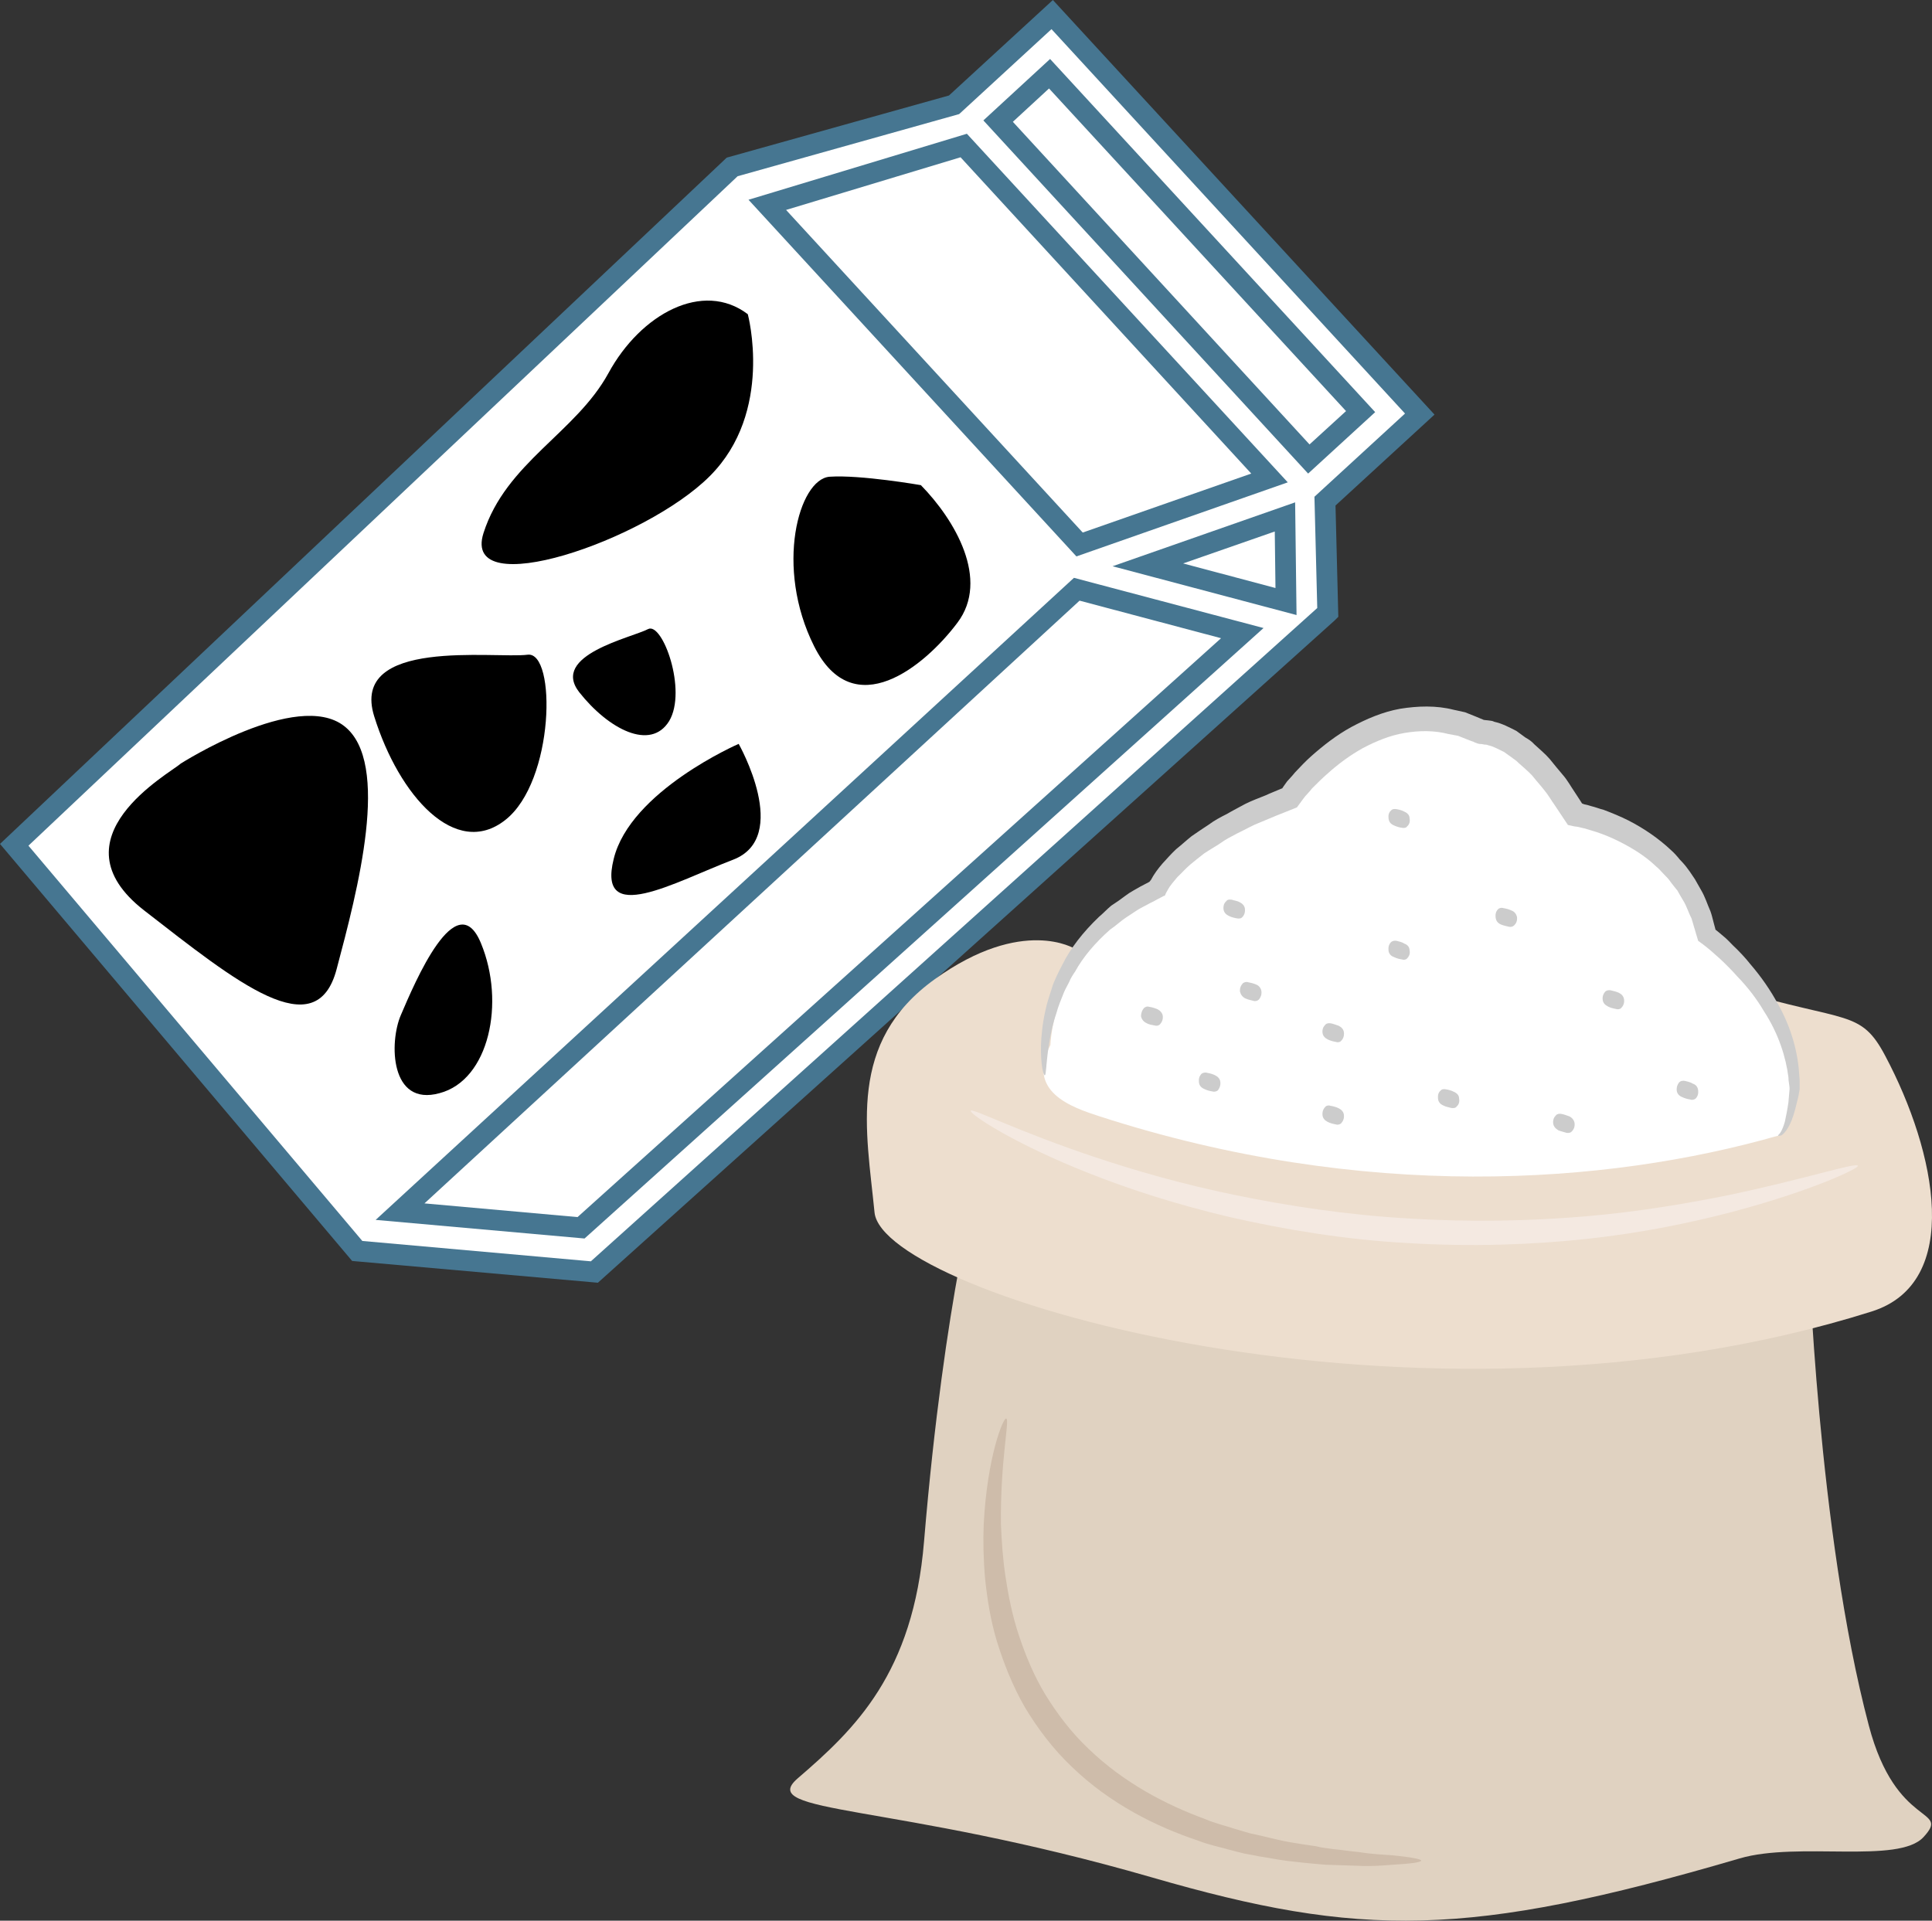 <?xml version="1.0" encoding="UTF-8" standalone="no"?>
<svg
   xmlns:dc="http://purl.org/dc/elements/1.1/"
   xmlns:cc="http://creativecommons.org/ns#"
   xmlns:rdf="http://www.w3.org/1999/02/22-rdf-syntax-ns#"
   xmlns:svg="http://www.w3.org/2000/svg"
   xmlns="http://www.w3.org/2000/svg"
   id="svg68"
   viewBox="0 0 5503.046 5471.287"
   style="clip-rule:evenodd;fill-rule:evenodd;image-rendering:optimizeQuality;shape-rendering:geometricPrecision;text-rendering:geometricPrecision"
   version="1.1"
   height="54.713mm"
   width="55.03mm"
   xml:space="preserve"><rect x="0" y="0" width="5503.046" height="5471.287" fill="#333333" stroke="none"/>
 <defs
   id="defs4">
  <style
   id="style2"
   type="text/css">
   <![CDATA[
    .fil2 {fill:black;fill-rule:nonzero}
    .fil1 {fill:#467691;fill-rule:nonzero}
    .fil6 {fill:#CCCCCC;fill-rule:nonzero}
    .fil8 {fill:#CEBCAA;fill-rule:nonzero}
    .fil3 {fill:#E0D2C1;fill-rule:nonzero}
    .fil4 {fill:#EDDECE;fill-rule:nonzero}
    .fil7 {fill:#F4E9E1;fill-rule:nonzero}
    .fil0 {fill:white;fill-rule:nonzero}
    .fil5 {fill:white;fill-rule:nonzero}
   ]]>
  </style>
 </defs>
 <g
   transform="translate(-7785,-11805)"
   id="Vrstva_x0020_1">
  <polygon
   style="fill:#ffffff;fill-rule:nonzero"
   id="polygon7"
   points="10716,11934 11685,12987 11452,13202 11499,13519 11396,13614 9474,15381 8819,15318 9892,12354 10522,12112 "
   class="fil0" />
  <path
   style="fill:#ffffff;fill-rule:nonzero"
   id="path9"
   d="m 11054,13414 391,-137 3,241 z m -1615,1889 -514,-46 1927,-1773 472,124 z m 1421,-1947 -890,-967 561,-169 870,947 z m -85,-1341 885,962 -147,136 -885,-962 z m 784,1218 270,-248 -1047,-1138 -279,256 -632,178 -2046,1931 978,1157 675,60 2089,-1879 z"
   class="fil0" />
  <path
   style="fill:#467691;fill-rule:nonzero"
   id="path11"
   d="m 10670,12152 845,919 104,-95 -846,-919 z m 841,1002 -925,-1006 190,-175 926,1006 z m -95,165 -261,91 263,70 z m -462,99 520,-182 4,321 z m -930,-1015 845,919 480,-168 -828,-901 z m 827,987 -934,-1016 622,-188 914,993 z m 9,126 -1866,1717 436,39 1833,-1649 z m -2005,1764 1989,-1829 540,143 -1934,1739 z m -989,-1066 951,1126 651,58 2069,-1861 -8,-317 258,-237 -1007,-1095 -263,242 -631,177 z m 922,1183 -1003,-1188 2070,-1955 633,-177 296,-272 1087,1181 -282,259 8,317 -10,10 -2099,1887 z"
   class="fil1" />
  <path
   style="fill:#000000;fill-rule:nonzero"
   id="path13"
   d="m 10408,13187 c 97,99 197,269 104,392 -93,124 -296,291 -408,67 -113,-225 -44,-476 44,-483 88,-6 260,24 260,24 z"
   class="fil2" />
  <path
   style="fill:#000000;fill-rule:nonzero"
   id="path15"
   d="m 8300,13980 c -31,28 -369,212 -105,418 264,205 491,390 549,167 59,-222 156,-588 21,-692 -134,-104 -465,107 -465,107 z"
   class="fil2" />
  <path
   style="fill:#000000;fill-rule:nonzero"
   id="path17"
   d="m 9631,13597 c -48,25 -279,74 -196,180 83,105 203,168 256,82 52,-87 -19,-283 -60,-262 z"
   class="fil2" />
  <path
   style="fill:#000000;fill-rule:nonzero"
   id="path19"
   d="m 9288,13670 c -94,12 -508,-50 -437,176 71,227 232,406 373,295 141,-110 146,-481 64,-471 z"
   class="fil2" />
  <path
   style="fill:#000000;fill-rule:nonzero"
   id="path21"
   d="m 9889,13924 c 0,0 151,266 -16,330 -167,64 -388,191 -340,-2 47,-194 356,-328 356,-328 z"
   class="fil2" />
  <path
   style="fill:#000000;fill-rule:nonzero"
   id="path23"
   d="m 8927,14696 c 39,-91 158,-374 228,-204 70,169 23,390 -118,427 -141,39 -144,-145 -110,-223 z"
   class="fil2" />
  <path
   style="fill:#000000;fill-rule:nonzero"
   id="path25"
   d="m 9915,12700 c 0,0 75,278 -108,461 -183,184 -708,363 -645,163 64,-201 263,-286 356,-456 92,-169 269,-265 397,-168 z"
   class="fil2" />
 </g>
 <g
   transform="translate(-7785,-11805)"
   id="Vrstva_x0020_1_0">
  <path
   style="fill:#e0d2c1;fill-rule:nonzero"
   id="path29"
   d="m 12936,15361 c 0,0 26,807 172,1359 78,297 235,232 156,318 -71,78 -357,12 -524,61 -774,227 -1080,226 -1674,54 -741,-214 -1128,-179 -1009,-282 164,-141 329,-299 360,-675 59,-705 157,-1043 157,-1043 z"
   class="fil3" />
  <path
   style="fill:#eddece;fill-rule:nonzero"
   id="path31"
   d="m 10847,14508 c 0,0 -148,-94 -399,86 -251,180 -195,431 -172,665 24,235 1549,689 2840,282 260,-82 185,-453 39,-728 -70,-133 -110,-94 -423,-187 z"
   class="fil4" />
  <path
   style="fill:#ffffff;fill-rule:nonzero"
   id="path33"
   d="m 10777,14782 c 0,0 7,-297 305,-446 0,0 54,-141 375,-258 0,0 235,-337 548,-188 0,0 125,-8 266,235 0,0 313,47 375,344 0,0 251,180 251,438 0,0 -13,123 -47,133 -493,141 -1182,188 -1933,-55 -80,-26 -210,-70 -140,-203 z"
   class="fil5" />
  <path
   style="fill:#cccccc;fill-rule:nonzero"
   id="path35"
   d="m 12850,15040 c -1,-2 3,-3 7,-10 3,-5 8,-15 12,-30 3,-14 7,-33 10,-54 1,-11 2,-23 3,-35 1,-5 0,-11 -1,-18 -1,-6 -2,-13 -2,-20 -7,-55 -27,-122 -70,-188 -20,-34 -45,-67 -76,-99 -15,-17 -31,-33 -48,-49 -9,-8 -18,-16 -27,-24 -10,-8 -15,-13 -36,-28 -4,-12 -7,-25 -11,-37 -3,-9 -5,-18 -8,-27 -9,-17 -14,-36 -25,-53 -5,-8 -10,-17 -15,-26 -6,-7 -12,-15 -19,-24 -5,-8 -13,-16 -20,-23 -7,-7 -14,-16 -22,-22 -30,-29 -67,-52 -107,-72 -20,-10 -42,-19 -63,-26 -11,-3 -22,-7 -33,-10 -6,-1 -12,-3 -17,-4 l -5,-1 -8,-1 -18,-4 c -13,-19 -25,-38 -38,-57 -10,-14 -19,-30 -30,-43 -11,-14 -23,-27 -34,-41 -12,-13 -26,-24 -39,-36 -6,-7 -14,-11 -20,-16 l -21,-15 c -15,-7 -30,-16 -45,-19 -4,-2 -8,-2 -11,-2 l -5,-1 c -4,-1 -8,0 -14,-2 l -8,-3 c -3,-1 -2,-1 -4,-2 l -6,-2 -13,-5 -25,-10 -27,-5 c -42,-11 -85,-10 -126,-3 -41,7 -80,23 -118,43 -36,20 -70,45 -101,73 -15,13 -30,28 -44,42 -6,8 -13,15 -20,23 l -9,12 -14,19 c -41,16 -80,32 -120,49 -17,8 -33,17 -50,25 -17,9 -33,17 -48,28 -15,10 -31,19 -46,29 -14,11 -27,21 -40,32 -13,11 -24,24 -36,35 -10,12 -21,24 -28,37 0,1 0,0 -1,2 l -4,7 -2,5 -1,2 c -1,1 -2,1 -3,1 l -19,10 c -7,4 -14,8 -21,11 -14,8 -28,14 -41,23 -13,9 -25,16 -37,25 -12,9 -23,19 -35,27 -42,37 -77,78 -100,120 -7,10 -13,20 -17,30 -5,10 -11,20 -15,30 -8,20 -16,39 -21,58 -12,35 -18,68 -22,94 -8,53 -7,82 -11,83 -4,1 -12,-29 -11,-84 1,-28 4,-63 13,-102 4,-20 11,-40 18,-62 3,-11 8,-22 13,-33 5,-11 11,-23 17,-34 23,-47 59,-93 104,-136 12,-10 23,-22 35,-32 14,-9 27,-18 40,-28 14,-11 29,-18 44,-27 8,-4 15,-8 23,-12 l 3,-2 v 0 -1 c 1,0 1,0 1,0 0,0 1,-1 0,0 -1,0 1,-2 2,-3 9,-17 20,-32 33,-47 12,-13 25,-28 39,-41 15,-12 29,-25 44,-37 16,-11 32,-22 49,-33 16,-12 33,-21 51,-30 17,-10 35,-19 53,-29 18,-9 37,-16 57,-24 15,-7 31,-13 47,-20 1,0 1,0 1,0 l 4,-6 10,-14 c 7,-8 15,-16 22,-25 15,-16 31,-33 48,-48 34,-30 71,-59 113,-82 43,-23 89,-43 139,-52 50,-8 103,-10 153,3 l 32,7 30,12 24,10 c -1,-1 1,0 1,0 l 10,1 c 6,1 13,1 18,4 23,5 43,16 63,26 l 26,19 c 9,5 18,11 25,19 15,14 31,27 44,42 13,16 25,31 38,46 13,15 22,32 33,48 l 15,23 7,11 -1,-1 h 1 l 5,2 c 6,1 13,3 19,5 13,3 25,8 37,11 24,9 48,19 70,30 45,23 87,52 122,85 9,8 17,17 25,27 8,8 16,17 23,27 7,9 13,19 20,29 6,10 11,20 17,30 12,20 18,41 27,61 4,11 6,21 9,32 l 4,15 c 1,4 1,3 1,4 v 1 c 0,0 14,11 23,19 10,8 18,17 27,26 18,17 35,35 50,54 31,36 57,74 77,111 42,73 59,147 62,207 1,7 1,15 1,22 0,4 0,7 0,10 0,2 0,4 0,6 l -1,6 c -2,13 -5,25 -8,36 -5,22 -11,41 -18,56 -7,14 -14,25 -22,31 -3,3 -6,3 -8,3 -3,1 -4,1 -4,0 z"
   class="fil6" />
  <path
   style="fill:#f4e9e1;fill-rule:nonzero"
   id="path37"
   d="m 13077,15126 c 3,7 -130,71 -361,132 -115,30 -253,59 -410,76 -157,17 -330,23 -512,12 -182,-10 -352,-39 -506,-74 -153,-36 -288,-80 -399,-124 -221,-87 -344,-171 -339,-179 4,-8 134,59 356,133 111,37 245,76 396,107 151,31 319,57 496,67 178,11 348,7 502,-6 153,-13 291,-37 406,-60 228,-48 367,-95 371,-84 z"
   class="fil7" />
  <path
   style="fill:#cccccc;fill-rule:nonzero"
   id="path39"
   d="m 11082,14680 c 8,4 14,11 15,19 1,10 -2,17 -8,24 -4,4 -10,5 -16,3 -5,-1 -15,-2 -23,-7 -7,-3 -13,-10 -15,-19 0,-9 3,-17 8,-23 4,-4 10,-6 15,-4 7,1 15,3 24,7 z"
   class="fil6" />
  <path
   style="fill:#cccccc;fill-rule:nonzero"
   id="path41"
   d="m 11246,14868 c 8,4 14,10 15,19 1,10 -2,17 -7,24 -4,3 -10,5 -16,3 -7,-1 -15,-3 -23,-7 -9,-4 -14,-10 -15,-19 -1,-10 1,-17 7,-24 4,-3 11,-5 16,-3 6,1 15,3 23,7 z"
   class="fil6" />
  <path
   style="fill:#cccccc;fill-rule:nonzero"
   id="path43"
   d="m 11364,14610 c 7,3 13,10 14,19 1,9 -2,17 -7,23 -4,4 -10,6 -16,4 -6,-2 -15,-3 -23,-7 -8,-4 -13,-11 -15,-19 -1,-10 2,-17 8,-24 4,-3 10,-5 15,-3 6,1 15,3 24,7 z"
   class="fil6" />
  <path
   style="fill:#cccccc;fill-rule:nonzero"
   id="path45"
   d="m 11316,14375 c 8,4 14,10 15,19 1,10 -2,18 -7,23 -4,5 -10,5 -16,4 -6,-1 -15,-3 -23,-7 -8,-4 -14,-10 -15,-19 -1,-10 2,-18 8,-23 3,-5 10,-5 16,-4 5,2 15,3 22,7 z"
   class="fil6" />
  <path
   style="fill:#cccccc;fill-rule:nonzero"
   id="path47"
   d="m 11598,14727 c 8,4 14,10 15,19 1,10 -2,18 -8,24 -3,4 -10,5 -15,3 -6,-1 -15,-3 -23,-7 -8,-4 -14,-10 -15,-19 -1,-10 2,-17 8,-23 3,-4 10,-5 15,-4 6,1 15,4 23,7 z"
   class="fil6" />
  <path
   style="fill:#cccccc;fill-rule:nonzero"
   id="path49"
   d="m 11598,14962 c 8,4 14,10 15,19 1,10 -2,17 -8,24 -3,3 -10,5 -15,3 -6,-1 -15,-3 -23,-7 -8,-4 -14,-10 -15,-19 -1,-10 2,-18 8,-24 3,-4 10,-5 15,-3 6,1 15,3 23,7 z"
   class="fil6" />
  <path
   style="fill:#cccccc;fill-rule:nonzero"
   id="path51"
   d="m 11926,14915 c 9,4 15,10 15,19 2,10 -1,18 -7,23 -3,5 -10,5 -16,4 -6,-2 -15,-3 -22,-7 -9,-4 -14,-10 -15,-19 -1,-10 1,-18 7,-23 4,-5 10,-5 15,-4 7,1 15,3 23,7 z"
   class="fil6" />
  <path
   style="fill:#cccccc;fill-rule:nonzero"
   id="path53"
   d="m 11785,14493 c 9,3 15,10 15,19 2,9 -1,17 -7,23 -3,4 -10,5 -15,3 -7,-1 -15,-3 -23,-7 -9,-3 -14,-10 -15,-18 -1,-10 1,-18 7,-24 4,-4 11,-5 16,-4 6,2 15,3 22,8 z"
   class="fil6" />
  <path
   style="fill:#cccccc;fill-rule:nonzero"
   id="path55"
   d="m 11785,14117 c 9,4 15,10 15,19 2,10 -1,18 -7,23 -3,5 -10,5 -15,4 -7,-1 -15,-3 -23,-7 -9,-4 -14,-10 -15,-20 -1,-9 1,-17 7,-22 4,-5 11,-5 16,-4 6,1 15,3 22,7 z"
   class="fil6" />
  <path
   style="fill:#cccccc;fill-rule:nonzero"
   id="path57"
   d="m 12091,14399 c 8,3 13,10 15,18 1,11 -2,18 -8,24 -4,4 -10,5 -15,4 -7,-2 -15,-3 -24,-7 -8,-4 -13,-10 -14,-20 -1,-9 1,-17 7,-23 4,-4 10,-5 16,-3 6,1 15,3 23,7 z"
   class="fil6" />
  <path
   style="fill:#cccccc;fill-rule:nonzero"
   id="path59"
   d="m 12396,14633 c 8,4 14,10 15,20 1,9 -2,17 -8,23 -3,4 -10,5 -16,3 -5,-1 -15,-3 -22,-7 -8,-4 -14,-10 -15,-19 -1,-10 2,-17 7,-23 4,-4 10,-5 16,-4 6,2 15,3 23,7 z"
   class="fil6" />
  <path
   style="fill:#cccccc;fill-rule:nonzero"
   id="path61"
   d="m 12255,14985 c 8,4 14,11 15,20 1,9 -2,17 -8,23 -3,4 -10,5 -15,4 -6,-2 -15,-4 -23,-7 -8,-5 -14,-11 -15,-20 -1,-10 2,-17 8,-23 3,-4 10,-5 15,-4 6,1 15,4 23,7 z"
   class="fil6" />
  <path
   style="fill:#cccccc;fill-rule:nonzero"
   id="path63"
   d="m 12607,14892 c 9,3 14,10 15,19 1,9 -1,17 -7,23 -4,4 -11,5 -16,3 -6,-1 -15,-3 -23,-7 -8,-3 -14,-10 -15,-18 -1,-10 2,-18 7,-24 4,-4 10,-5 16,-4 7,2 15,3 23,8 z"
   class="fil6" />
  <path
   style="fill:#cebcaa;fill-rule:nonzero"
   id="path65"
   d="m 11833,17105 c 0,5 -29,9 -82,12 -26,2 -59,5 -96,3 -20,-1 -40,-1 -61,-2 -11,0 -22,-1 -33,-1 -11,-1 -23,-2 -34,-3 -24,-2 -49,-5 -75,-8 -26,-3 -53,-9 -81,-13 -13,-3 -27,-5 -42,-8 -13,-3 -28,-7 -43,-11 -28,-8 -59,-14 -89,-26 -120,-40 -250,-105 -358,-209 -55,-52 -99,-111 -135,-171 -35,-61 -60,-125 -79,-186 -19,-62 -28,-123 -34,-179 -5,-57 -6,-109 -4,-157 10,-192 56,-304 64,-300 11,2 -17,116 -15,301 2,46 5,96 13,149 8,53 19,110 38,167 19,57 42,114 76,170 34,55 74,108 124,155 100,96 219,158 331,199 28,12 58,19 85,28 13,4 27,8 41,12 13,3 27,6 40,9 26,6 52,13 77,17 24,4 48,8 71,11 12,3 23,5 34,6 11,2 21,3 32,4 21,3 40,5 59,7 36,6 68,7 94,9 52,5 82,11 82,15 z"
   class="fil8" />
 </g>
</svg>